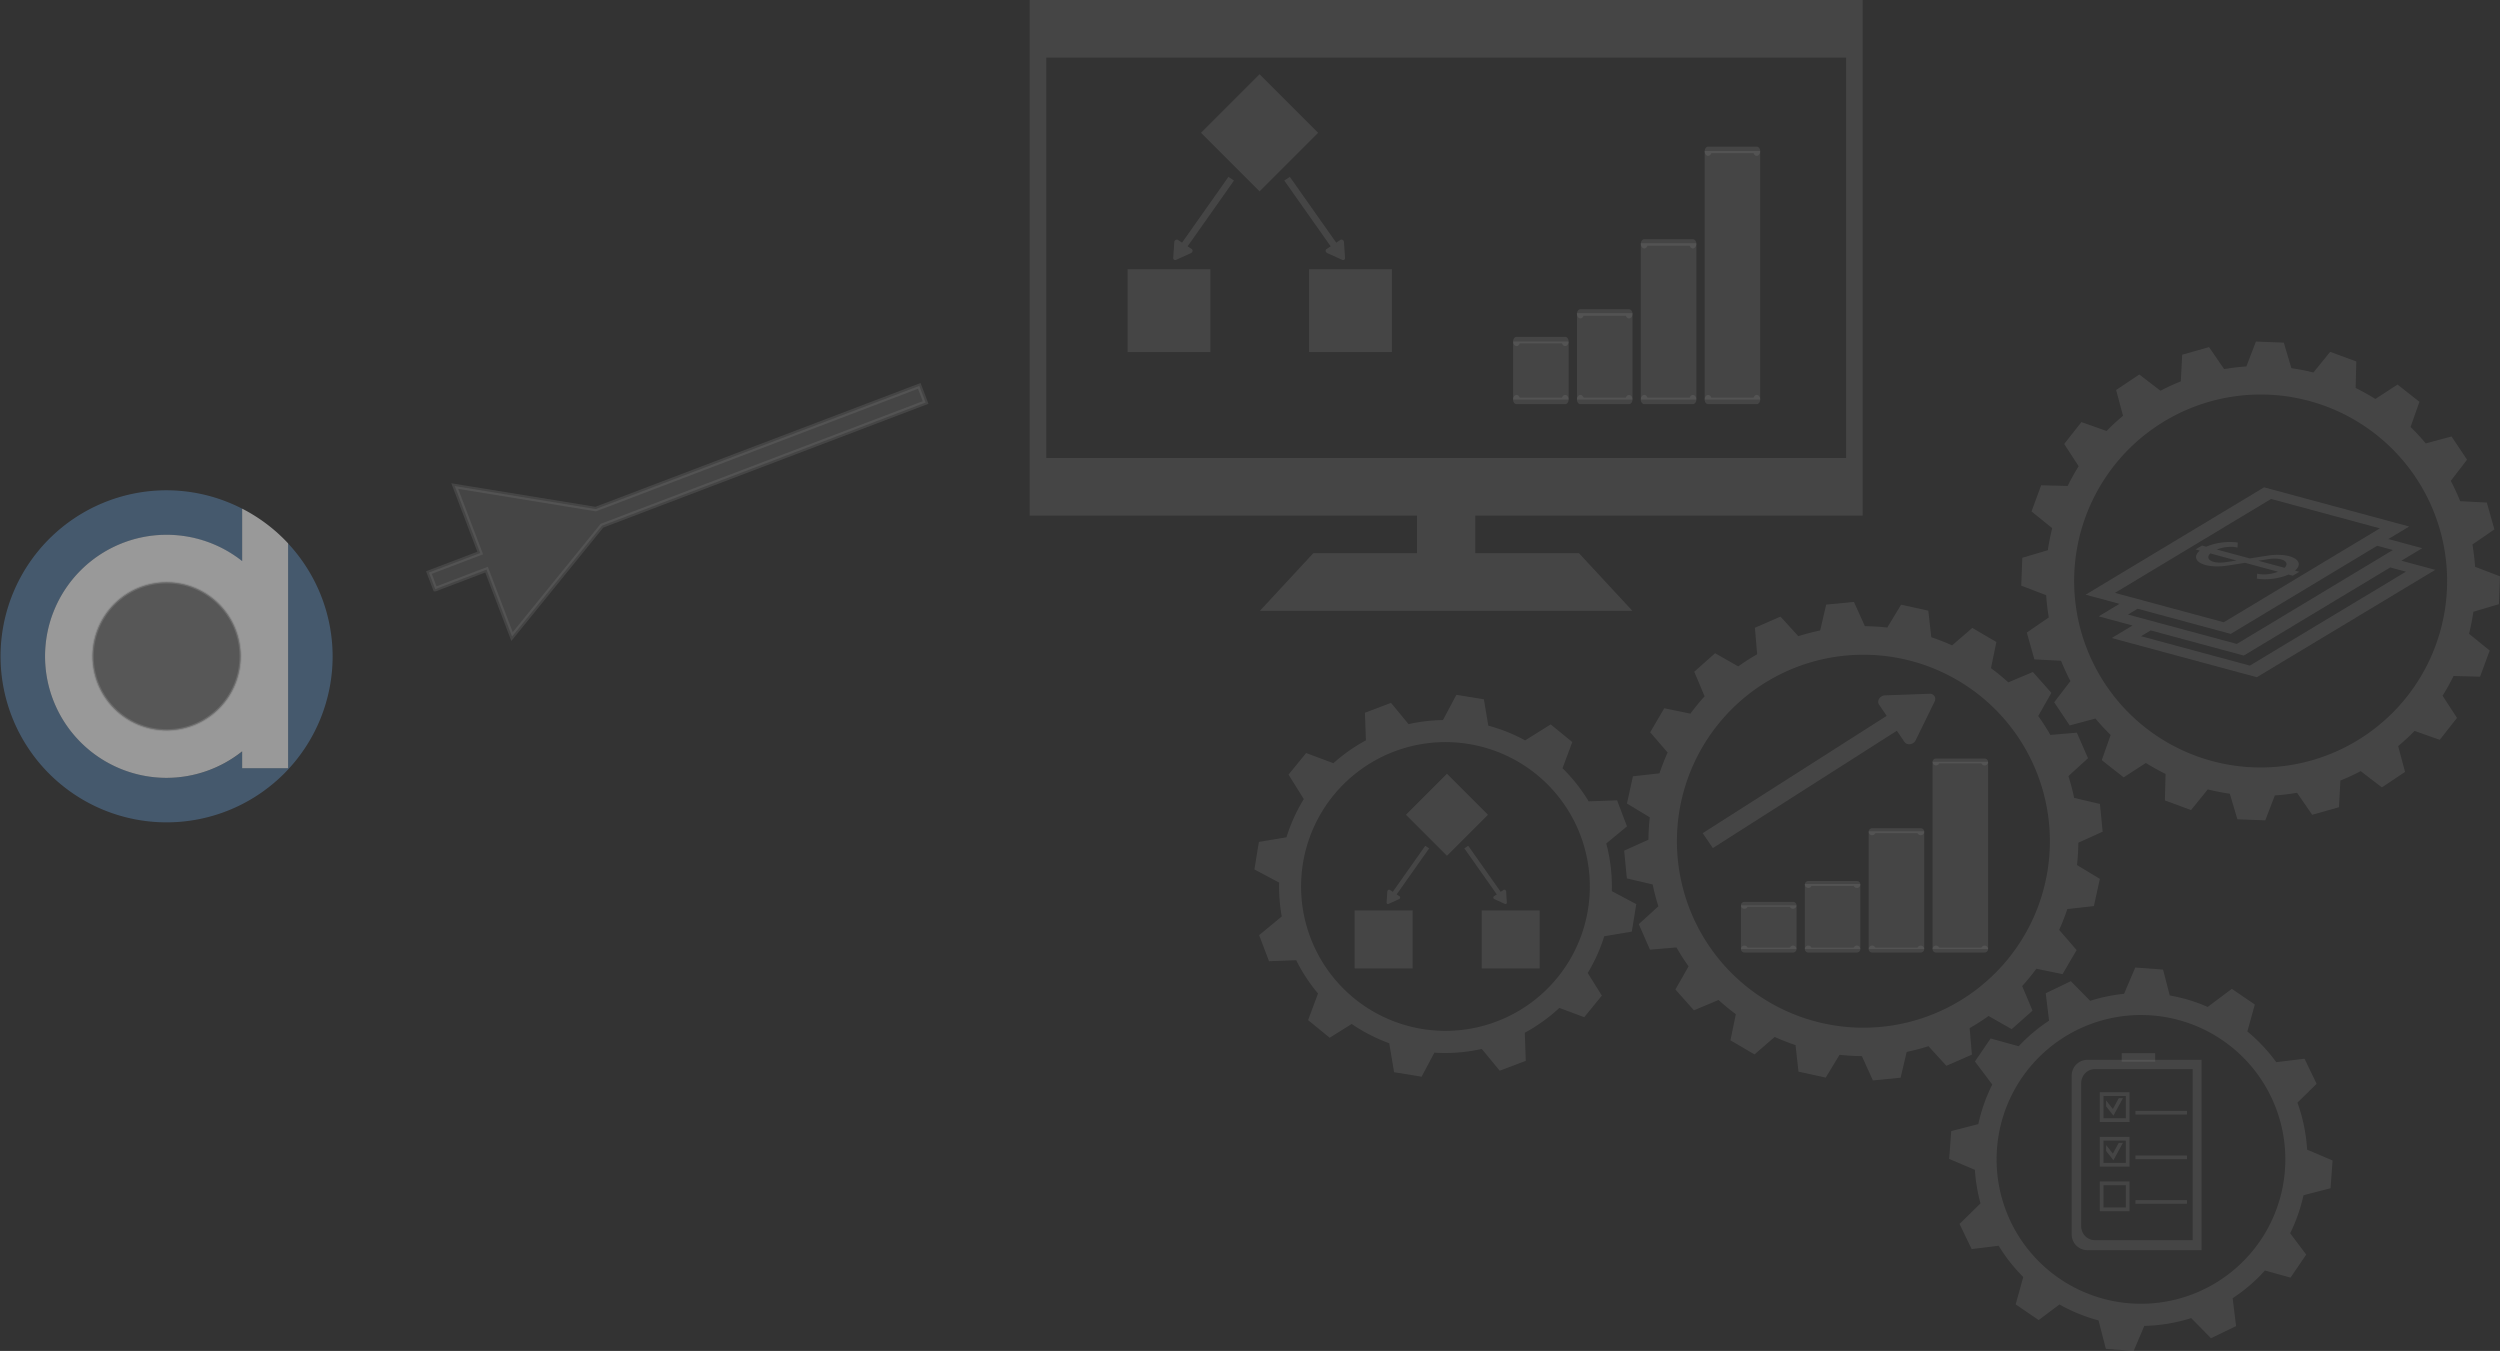 <?xml version="1.0" encoding="UTF-8" standalone="no"?>
<!-- Created with Inkscape (http://www.inkscape.org/) -->

<svg
   xmlns:dc="http://purl.org/dc/elements/1.1/"
   xmlns:cc="http://creativecommons.org/ns#"
   xmlns:rdf="http://www.w3.org/1999/02/22-rdf-syntax-ns#"
   xmlns:svg="http://www.w3.org/2000/svg"
   xmlns="http://www.w3.org/2000/svg"
   xmlns:sodipodi="http://sodipodi.sourceforge.net/DTD/sodipodi-0.dtd"
   xmlns:inkscape="http://www.inkscape.org/namespaces/inkscape"
   width="900.411"
   height="486.567"
   viewBox="0 0 900.411 486.567"
   id="svg4137"
   version="1.1"
   inkscape:version="0.91 r13725"
   sodipodi:docname="deploy1.svg">
  <rect x="0" y="0" width="900.411" height="486.567" fill="#333333" stroke="none"/>
  <defs
     id="defs4139" />
  <sodipodi:namedview
     id="base"
     pagecolor="#ffffff"
     bordercolor="#888888"
     borderopacity="1"
     inkscape:pageopacity="1"
     inkscape:pageshadow="2"
     inkscape:zoom="0.25"
     inkscape:cx="-80.228288"
     inkscape:cy="1609.596"
     inkscape:document-units="px"
     inkscape:current-layer="layer1"
     showgrid="false"
     units="px"
     inkscape:window-width="1376"
     inkscape:window-height="1336"
     inkscape:window-x="2127"
     inkscape:window-y="280"
     inkscape:window-maximized="0" />
  <g
     inkscape:label="Layer 1"
     inkscape:groupmode="layer"
     id="layer1"
     transform="translate(0,-565.795)">
    <path
       style="opacity:0.5;fill:#5981a9;fill-opacity:1;fill-rule:evenodd;stroke:#5981a9;stroke-width:0.401px;stroke-linecap:butt;stroke-linejoin:miter;stroke-opacity:0;image-rendering:auto"
       d="M 60,742.378 A 59.799,59.799 0 0 0 0.201,802.177 59.799,59.799 0 0 0 60,861.976 59.799,59.799 0 0 0 119.798,802.177 59.799,59.799 0 0 0 103.765,761.538 l 0,40.418 a 43.772,43.772 0 0 1 0.008,0.221 43.772,43.772 0 0 1 -0.008,0.156 l 0,40.131 -16.547,0 0,-6.008 a 43.772,43.772 0 0 1 -27.217,9.492 43.772,43.772 0 0 1 -43.773,-43.771 43.772,43.772 0 0 1 43.773,-43.771 43.772,43.772 0 0 1 27.217,9.547 l 0,-18.955 a 59.799,59.799 0 0 1 1.848,1.002 59.799,59.799 0 0 0 -29.066,-7.621 z m 30.094,8.209 a 59.799,59.799 0 0 1 4.375,2.816 59.799,59.799 0 0 0 -4.375,-2.816 z m 5.004,3.266 a 59.799,59.799 0 0 1 4.045,3.213 59.799,59.799 0 0 0 -4.045,-3.213 z m 4.688,3.777 a 59.799,59.799 0 0 1 3.613,3.514 59.799,59.799 0 0 0 -3.613,-3.514 z"
       id="path3336"
       inkscape:connector-curvature="0" />
    <path
       style="opacity:0.5;fill:#ffffff;fill-opacity:1;stroke:#000000;stroke-width:0.457;stroke-opacity:0"
       d="m 87.218,748.997 0,18.9 a 43.772,43.772 0 0 0 -27.219,-9.492 43.772,43.772 0 0 0 -43.771,43.771 43.772,43.772 0 0 0 43.771,43.771 43.772,43.772 0 0 0 27.219,-9.547 l 0,6.062 16.547,0 0,-40.121 a 43.772,43.772 0 0 0 0.006,-0.166 43.772,43.772 0 0 0 -0.006,-0.117 l 0,-40.559 A 59.799,59.799 0 0 0 87.218,748.997 Z m -27.219,26.568 a 26.612,26.612 0 0 1 26.613,26.611 26.612,26.612 0 0 1 -26.613,26.611 26.612,26.612 0 0 1 -26.611,-26.611 26.612,26.612 0 0 1 26.611,-26.611 z"
       id="path4230"
       inkscape:connector-curvature="0" />
    <circle
       style="opacity:0.5;fill:#7c7c7c;fill-opacity:1;stroke:#7c7c7c;stroke-width:0.776;stroke-opacity:1"
       id="path4232"
       cx="60"
       cy="802.177"
       r="26.612" />
    <path
       style="opacity:0.25;fill:#7c7c7c;fill-opacity:1;stroke:#7c7c7c;stroke-width:0;stroke-miterlimit:4;stroke-dasharray:none;stroke-opacity:1"
       d="m 657.732,783.57 1.9e-4,0 -0.003,0.012 -0.002,2e-4 -2.17,9.284 a 77.5,77.5 0 0 0 -7.867,2.065 l -2.463,-2.702 -3.972,-4.356 -0.009,-0.01 -0.016,0.021 -9.15,3.997 2e-4,0 -0.022,2e-4 7.8e-4,0.01 -0.002,10e-5 0.809,9.547 a 77.5,77.5 0 0 0 -6.811,4.37 l -8.348,-4.75 2e-4,0 -0.009,0.024 -7.467,6.628 0.009,0.01 -0.027,0.01 3.731,8.858 a 77.5,77.5 0 0 0 -5.117,6.237 l -9.43,-1.942 4.9e-4,0.025 -5.052,8.613 0.011,0 -0.024,0.016 6.294,7.279 a 77.5,77.5 0 0 0 -2.941,7.507 l -9.57,1.067 0.006,0.025 -2.144,9.752 0.012,0 -0.018,0.021 8.226,4.974 a 77.5,77.5 0 0 0 -0.481,8.054 l -8.764,3.969 0.014,0.02 0.975,9.937 0.012,-10e-4 -0.009,0.026 9.282,2.17 a 77.5,77.5 0 0 0 2.067,7.867 l -7.067,6.442 0.002,0 0.021,0.016 3.997,9.15 0.011,-0.01 -0.003,0.028 9.549,-0.807 a 77.5,77.5 0 0 0 4.369,6.809 l -4.752,8.35 0.024,0.01 6.63,7.466 0.009,-0.01 0.009,0.029 8.858,-3.732 a 77.5,77.5 0 0 0 6.236,5.115 l -1.94,9.428 0.026,0 8.611,5.052 0.007,-0.011 0.014,0.022 7.28,-6.292 a 77.5,77.5 0 0 0 7.503,2.94 l 1.067,9.576 0.027,-0.01 9.75,2.144 0.003,-0.012 0.021,0.018 4.976,-8.23 a 77.5,77.5 0 0 0 8.052,0.481 l 3.964,8.754 0.005,0.011 0.022,-0.014 9.937,-0.973 0.02,0.01 0.003,-0.012 0.002,0 2.17,-9.286 a 77.5,77.5 0 0 0 7.863,-2.067 l 6.437,7.058 0.011,0.011 0.014,-0.019 9.149,-3.998 -1.9e-4,0 0.024,0 -7.9e-4,-0.01 0.002,-2e-4 -0.812,-9.55 a 77.5,77.5 0 0 0 6.811,-4.368 l 8.337,4.742 0.009,-0.024 0.009,0.01 7.464,-6.63 0.025,-0.01 -3.735,-8.867 a 77.5,77.5 0 0 0 5.118,-6.239 l 9.416,1.939 -6.8e-4,-0.027 0.011,0.01 5.052,-8.613 0.022,-0.016 -6.298,-7.285 a 77.5,77.5 0 0 0 2.938,-7.502 l 9.565,-1.066 -0.007,-0.027 0.012,0 2.142,-9.75 0.018,-0.021 -8.243,-4.981 a 77.5,77.5 0 0 0 0.484,-8.053 l 8.754,-3.966 -0.014,-0.022 0.012,-10e-4 -0.975,-9.937 0.009,-0.026 -9.296,-2.171 a 77.5,77.5 0 0 0 -2.067,-7.865 l 7.057,-6.437 -0.019,-0.018 0.011,-0.01 -3.998,-9.147 10e-4,-0.026 -9.559,0.808 a 77.5,77.5 0 0 0 -4.37,-6.811 l 4.744,-8.337 -0.026,-0.01 0.009,-0.011 -6.63,-7.466 -0.008,-0.023 -8.865,3.735 a 77.5,77.5 0 0 0 -6.237,-5.117 l 1.939,-9.42 -0.028,-10e-4 0.007,-0.011 -8.613,-5.052 -0.014,-0.02 -7.287,6.3 a 77.5,77.5 0 0 0 -7.505,-2.941 l -1.066,-9.561 -0.027,0.01 0.003,-0.012 -9.752,-2.142 -0.021,-0.018 -4.979,8.24 a 77.5,77.5 0 0 0 -8.056,-0.483 l -3.606,-7.965 -0.358,-0.791 -0.005,-0.011 -0.022,0.014 -9.933,0.975 -0.022,-0.01 z m 6.839,18.354 a 67.167,67.167 0 0 1 73.404,60.286 67.167,67.167 0 0 1 -60.286,73.406 67.167,67.167 0 0 1 -73.404,-60.288 67.167,67.167 0 0 1 60.286,-73.404 z"
       id="path4136-3-6-9"
       inkscape:connector-curvature="0" />
    <path
       style="opacity:0.25;fill:#7c7c7c;fill-opacity:1;stroke:#7c7c7c;stroke-width:0;stroke-miterlimit:4;stroke-dasharray:none;stroke-opacity:1"
       d="m 694.898,815.666 -16.053,0.58 0,0 a 2.025,2.338 62.832 0 0 -1.246,0.412 2.025,2.338 62.832 0 0 -0.826,2.932 l 2.744,4.025 -66.268,42.254 3.658,5.365 66.268,-42.254 2.742,4.024 a 2.025,2.338 62.832 0 0 3.113,0.422 2.025,2.338 62.832 0 0 0.881,-0.945 l 0.004,0 6.875,-14.041 -0.002,-0.01 a 2.025,2.338 62.832 0 0 -0.082,-1.932 2.025,2.338 62.832 0 0 -1.805,-0.834 l -0.004,0 z"
       id="path4601-3"
       inkscape:connector-curvature="0" />
    <rect
       style="opacity:0.25;fill:#7c7c7c;fill-opacity:1;stroke:#7c7c7c;stroke-width:0;stroke-miterlimit:4;stroke-dasharray:none;stroke-opacity:1"
       id="rect4765"
       width="20"
       height="15.75"
       x="627.036"
       y="891.868" />
    <path
       style="opacity:0.25;fill:#7c7c7c;fill-opacity:1;stroke:#7c7c7c;stroke-width:0;stroke-miterlimit:4;stroke-dasharray:none;stroke-opacity:1"
       d="m 628.235,890.609 0,0 a 1.25,1.25 0 0 0 -1.199,1.248 1.25,1.25 0 0 0 1.25,1.25 1.25,1.25 0 0 0 1.133,-0.727 l 15.232,0 a 1.25,1.25 0 0 0 1.135,0.727 1.25,1.25 0 0 0 1.25,-1.25 1.25,1.25 0 0 0 -1.195,-1.246 l 0,0 -17.555,0 -0.051,0 z"
       id="path4767"
       inkscape:connector-curvature="0" />
    <path
       inkscape:connector-curvature="0"
       style="opacity:0.25;fill:#7c7c7c;fill-opacity:1;stroke:#7c7c7c;stroke-width:0;stroke-miterlimit:4;stroke-dasharray:none;stroke-opacity:1"
       d="m 628.232,908.859 0,0 a 1.25,1.25 0 0 1 -1.199,-1.248 1.25,1.25 0 0 1 1.25,-1.25 1.25,1.25 0 0 1 1.133,0.727 l 15.232,0 a 1.25,1.25 0 0 1 1.135,-0.727 1.25,1.25 0 0 1 1.25,1.25 1.25,1.25 0 0 1 -1.195,1.246 l 0,0 -17.555,0 -0.051,0 z"
       id="path4767-9" />
    <rect
       style="opacity:0.25;fill:#7c7c7c;fill-opacity:1;stroke:#7c7c7c;stroke-width:0;stroke-miterlimit:4;stroke-dasharray:none;stroke-opacity:1"
       id="rect4765-3"
       width="20"
       height="23.453"
       x="650.036"
       y="884.165" />
    <path
       inkscape:connector-curvature="0"
       style="opacity:0.25;fill:#7c7c7c;fill-opacity:1;stroke:#7c7c7c;stroke-width:0;stroke-miterlimit:4;stroke-dasharray:none;stroke-opacity:1"
       d="m 651.235,883.109 0,0 a 1.25,1.25 0 0 0 -1.199,1.248 1.25,1.25 0 0 0 1.25,1.25 1.25,1.25 0 0 0 1.133,-0.727 l 15.232,0 a 1.25,1.25 0 0 0 1.135,0.727 1.25,1.25 0 0 0 1.25,-1.25 1.25,1.25 0 0 0 -1.195,-1.246 l 0,0 -17.555,0 -0.051,0 z"
       id="path4767-1" />
    <path
       inkscape:connector-curvature="0"
       style="opacity:0.25;fill:#7c7c7c;fill-opacity:1;stroke:#7c7c7c;stroke-width:0;stroke-miterlimit:4;stroke-dasharray:none;stroke-opacity:1"
       d="m 651.232,908.859 0,0 a 1.25,1.25 0 0 1 -1.199,-1.248 1.25,1.25 0 0 1 1.25,-1.25 1.25,1.25 0 0 1 1.133,0.727 l 15.232,0 a 1.25,1.25 0 0 1 1.135,-0.727 1.25,1.25 0 0 1 1.25,1.25 1.25,1.25 0 0 1 -1.195,1.246 l 0,0 -17.555,0 -0.051,0 z"
       id="path4767-9-9" />
    <rect
       style="opacity:0.25;fill:#7c7c7c;fill-opacity:1;stroke:#7c7c7c;stroke-width:0;stroke-miterlimit:4;stroke-dasharray:none;stroke-opacity:1"
       id="rect4765-4"
       width="20"
       height="42.437"
       x="673.036"
       y="865.181" />
    <path
       style="opacity:0.25;fill:#7c7c7c;fill-opacity:1;stroke:#7c7c7c;stroke-width:0;stroke-miterlimit:4;stroke-dasharray:none;stroke-opacity:1"
       d="m 674.235,864.109 0,0 a 1.25,1.25 0 0 0 -1.199,1.248 1.25,1.25 0 0 0 1.25,1.25 1.25,1.25 0 0 0 1.133,-0.727 l 15.232,0 a 1.25,1.25 0 0 0 1.135,0.727 1.25,1.25 0 0 0 1.25,-1.25 1.25,1.25 0 0 0 -1.195,-1.246 l 0,0 -17.555,0 -0.051,0 z"
       id="path4767-7"
       inkscape:connector-curvature="0" />
    <path
       inkscape:connector-curvature="0"
       style="opacity:0.25;fill:#7c7c7c;fill-opacity:1;stroke:#7c7c7c;stroke-width:0;stroke-miterlimit:4;stroke-dasharray:none;stroke-opacity:1"
       d="m 674.232,908.859 0,0 a 1.25,1.25 0 0 1 -1.199,-1.248 1.25,1.25 0 0 1 1.25,-1.25 1.25,1.25 0 0 1 1.133,0.727 l 15.232,0 a 1.25,1.25 0 0 1 1.135,-0.727 1.25,1.25 0 0 1 1.25,1.25 1.25,1.25 0 0 1 -1.195,1.246 l 0,0 -17.555,0 -0.051,0 z"
       id="path4767-9-8" />
    <rect
       style="opacity:0.25;fill:#7c7c7c;fill-opacity:1;stroke:#7c7c7c;stroke-width:0;stroke-miterlimit:4;stroke-dasharray:none;stroke-opacity:1"
       id="rect4765-3-4"
       width="20"
       height="67.457"
       x="696.036"
       y="840.161" />
    <path
       inkscape:connector-curvature="0"
       style="opacity:0.25;fill:#7c7c7c;fill-opacity:1;stroke:#7c7c7c;stroke-width:0;stroke-miterlimit:4;stroke-dasharray:none;stroke-opacity:1"
       d="m 697.235,838.984 0,0 a 1.25,1.25 0 0 0 -1.199,1.248 1.25,1.25 0 0 0 1.25,1.25 1.25,1.25 0 0 0 1.133,-0.727 l 15.232,0 a 1.25,1.25 0 0 0 1.135,0.727 1.25,1.25 0 0 0 1.25,-1.25 1.25,1.25 0 0 0 -1.195,-1.246 l 0,0 -17.555,0 -0.051,0 z"
       id="path4767-1-5" />
    <path
       inkscape:connector-curvature="0"
       style="opacity:0.25;fill:#7c7c7c;fill-opacity:1;stroke:#7c7c7c;stroke-width:0;stroke-miterlimit:4;stroke-dasharray:none;stroke-opacity:1"
       d="m 697.232,908.859 0,0 a 1.25,1.25 0 0 1 -1.199,-1.248 1.25,1.25 0 0 1 1.25,-1.25 1.25,1.25 0 0 1 1.133,0.727 l 15.232,0 a 1.25,1.25 0 0 1 1.135,-0.727 1.25,1.25 0 0 1 1.25,1.25 1.25,1.25 0 0 1 -1.195,1.246 l 0,0 -17.555,0 -0.051,0 z"
       id="path4767-9-9-0" />
    <path
       style="opacity:0.25;fill:#7c7c7c;fill-opacity:1;stroke:#7c7c7c;stroke-width:0;stroke-miterlimit:4;stroke-dasharray:none;stroke-opacity:1"
       d="m 534.435,817.65 -0.025,0.01 -9.855,-1.601 -0.003,0.014 -0.021,-0.015 -4.828,9.082 a 60,60 0 0 0 -12.388,1.47 l -6.327,-7.667 -6.3e-4,0 -0.018,0.017 -0.005,-0.011 -9.335,3.541 -0.025,0 0.352,9.951 a 60,60 0 0 0 -11.705,8.237 l -9.822,-3.666 -3.2e-4,0 -0.006,0.025 -0.009,-0.011 -6.315,7.736 -0.025,0.01 5.514,8.819 a 60,60 0 0 0 -6.242,13.767 l -9.937,1.668 0.006,0.025 -0.011,-10e-4 -1.601,9.855 -0.015,0.021 8.901,4.731 a 60,60 0 0 0 0.965,12.215 l -8.151,6.727 0.017,0.017 -0.012,0.01 3.541,9.335 -0.002,0.023 9.807,-0.346 a 60,60 0 0 0 7.854,11.979 l -3.578,9.584 0.025,0 -0.007,0.013 7.734,6.314 0.01,0.023 7.938,-4.963 a 60,60 0 0 0 13.522,6.934 l 1.755,10.448 0.025,-0.01 -0.001,0.011 9.855,1.601 0.021,0.014 4.604,-8.665 a 60,60 0 0 0 17.069,-1.34 l 6.47,7.844 0.002,3e-4 0.017,-0.017 9.337,-3.54 -0.005,-0.015 0.025,0 -0.354,-10.108 a 60,60 0 0 0 12.447,-8.942 l 8.97,3.349 0.008,-0.022 6.314,-7.734 -0.01,-0.014 0.023,-0.01 -5.091,-8.147 a 60,60 0 0 0 5.962,-13.225 l 9.931,-1.667 0.002,3e-4 -0.008,-0.025 1.601,-9.855 -0.013,0 0.015,-0.019 -8.81,-4.683 a 60,60 0 0 0 -1.997,-17.167 l 7.472,-6.165 -0.019,-0.017 -3.54,-9.337 -0.013,0.01 0.002,-0.025 6.5e-4,0 -10.251,0.359 a 60,60 0 0 0 -9.41,-11.925 l 3.528,-9.449 -0.002,-3e-4 -0.025,0 -7.734,-6.314 -0.007,0.015 -0.012,-0.024 9.5e-4,-0.01 -9.206,5.754 a 60,60 0 0 0 -13.271,-5.303 l -1.596,-9.504 z m -5.493,16.097 a 52,52 0 0 1 42.987,59.667 52,52 0 0 1 -59.667,42.987 52,52 0 0 1 -42.987,-59.667 52,52 0 0 1 59.667,-42.987 z"
       id="path4136-3-3"
       inkscape:connector-curvature="0" />
    <path
       style="opacity:0.25;fill:#7c7c7c;fill-opacity:1;stroke:#7c7c7c;stroke-width:0;stroke-miterlimit:4;stroke-dasharray:none;stroke-opacity:1"
       d="m 779.046,914.998 -0.024,0.01 -9.957,-0.743 -0.002,0.014 -0.022,-0.014 -4.024,9.465 a 60,60 0 0 0 -12.215,2.536 l -6.966,-7.091 -2.8e-4,0 -0.017,0.018 -0.006,-0.01 -8.994,4.335 -0.025,0 1.212,9.883 a 60,60 0 0 0 -10.949,9.219 l -10.103,-2.802 -1.3e-4,0 -0.004,0.025 -0.01,-0.011 -5.622,8.253 -0.024,0.01 6.257,8.309 a 60,60 0 0 0 -5.027,14.255 l -9.756,2.522 0.008,0.024 -0.011,0 -0.743,9.957 -0.013,0.022 9.277,3.943 a 60,60 0 0 0 2.019,12.086 l -7.539,7.407 0.018,0.015 -0.011,0.011 4.335,8.994 4e-5,0.024 9.741,-1.193 a 60,60 0 0 0 8.861,11.255 l -2.735,9.857 0.025,0 -0.006,0.014 8.251,5.622 0.012,0.022 7.479,-5.631 a 60,60 0 0 0 14.071,5.738 l 2.653,10.257 0.024,-0.01 0,0.012 9.957,0.743 0.023,0.012 3.837,-9.031 a 60,60 0 0 0 16.89,-2.812 l 7.125,7.255 0.002,10e-5 0.015,-0.019 8.996,-4.335 -0.006,-0.014 0.025,0 -1.227,-10.039 a 60,60 0 0 0 11.627,-9.985 l 9.226,2.561 0.006,-0.023 5.622,-8.251 -0.011,-0.012 0.022,-0.01 -5.777,-7.676 a 60,60 0 0 0 4.795,-13.691 l 9.75,-2.52 0.002,2e-4 -0.01,-0.024 0.743,-9.957 -0.014,0 0.013,-0.021 -9.182,-3.903 a 60,60 0 0 0 -3.475,-16.93 l 6.911,-6.788 -0.02,-0.015 -4.335,-8.996 -0.012,0.01 -2e-4,-0.025 3e-4,0 -10.181,1.244 a 60,60 0 0 0 -10.407,-11.066 l 2.697,-9.719 -0.002,-10e-5 -0.025,0 -8.251,-5.622 -0.005,0.015 -0.014,-0.023 4.3e-4,-0.01 -8.674,6.529 a 60,60 0 0 0 -13.68,-4.135 l -2.412,-9.33 z m -4.079,16.512 a 52,52 0 0 1 47.988,55.724 52,52 0 0 1 -55.724,47.988 52,52 0 0 1 -47.988,-55.724 52,52 0 0 1 55.724,-47.988 z"
       id="path4136-3-3-1"
       inkscape:connector-curvature="0" />
    <rect
       style="opacity:0.25;fill:#7c7c7c;fill-opacity:1;stroke:#7c7c7c;stroke-width:0;stroke-miterlimit:4;stroke-dasharray:none;stroke-opacity:1"
       id="rect4947"
       width="20.878"
       height="20.878"
       x="533.654"
       y="893.703" />
    <rect
       style="opacity:0.25;fill:#7c7c7c;fill-opacity:1;stroke:#7c7c7c;stroke-width:0;stroke-miterlimit:4;stroke-dasharray:none;stroke-opacity:1"
       id="rect4947-5"
       width="20.878"
       height="20.878"
       x="487.897"
       y="893.703" />
    <rect
       style="opacity:0.25;fill:#7c7c7c;fill-opacity:1;stroke:#7c7c7c;stroke-width:0;stroke-miterlimit:4;stroke-dasharray:none;stroke-opacity:1"
       id="rect4947-5-4"
       width="20.878"
       height="20.878"
       x="-249.553"
       y="965.783"
       transform="matrix(0.707,-0.707,0.707,0.707,0,0)" />
    <path
       style="opacity:0.25;fill:#7c7c7c;fill-opacity:1;stroke:#7c7c7c;stroke-width:0;stroke-miterlimit:4;stroke-dasharray:none;stroke-opacity:1"
       d="m 500.133,891.331 3.778,-1.71 -2.7e-4,-5e-4 a 0.523,0.604 40.547 0 0 0.257,-0.221 0.523,0.604 40.547 0 0 -0.09,-0.781 l -1.05,-0.693 11.694,-16.582 -1.399,-0.923 -11.694,16.582 -1.049,-0.693 a 0.523,0.604 40.547 0 0 -0.785,0.204 0.523,0.604 40.547 0 0 -0.118,0.312 l -9.7e-4,-10e-5 -0.268,4.027 9.7e-4,0 a 0.523,0.604 40.547 0 0 0.209,0.453 0.523,0.604 40.547 0 0 2.8e-4,5e-4 0.523,0.604 40.547 0 0 0.513,0.023 l 0.002,5e-4 z"
       id="path4601-3-7"
       inkscape:connector-curvature="0" />
    <path
       style="opacity:0.25;fill:#7c7c7c;fill-opacity:1;stroke:#7c7c7c;stroke-width:0;stroke-miterlimit:4;stroke-dasharray:none;stroke-opacity:1"
       d="m 541.991,891.331 -3.778,-1.71 2.7e-4,-5e-4 a 0.604,0.523 49.453 0 1 -0.257,-0.221 0.604,0.523 49.453 0 1 0.09,-0.781 l 1.05,-0.693 -11.694,-16.582 1.399,-0.923 11.694,16.582 1.049,-0.693 a 0.604,0.523 49.453 0 1 0.785,0.204 0.604,0.523 49.453 0 1 0.118,0.312 l 9.7e-4,-2e-4 0.268,4.027 -9.7e-4,0 a 0.604,0.523 49.453 0 1 -0.209,0.453 0.604,0.523 49.453 0 1 -2.8e-4,5e-4 0.604,0.523 49.453 0 1 -0.513,0.023 l -0.002,5e-4 z"
       id="path4601-3-7-6"
       inkscape:connector-curvature="0" />
    <path
       style="opacity:0.25;fill:#7c7c7c;fill-opacity:1;stroke:#7c7c7c;stroke-width:0;stroke-miterlimit:4;stroke-dasharray:none;stroke-opacity:1"
       d="m 751.837,947.503 a 5.691,5.691 0 0 0 -5.688,5.63 l -0.002,0 0,0.041 a 5.691,5.691 0 0 0 -7.9e-4,0.021 5.691,5.691 0 0 0 7.9e-4,0.031 l 0,57.125 a 5.691,5.691 0 0 0 -7.9e-4,0.021 5.691,5.691 0 0 0 7.9e-4,0.031 l 0,0.225 0.007,0 a 5.691,5.691 0 0 0 5.683,5.435 5.691,5.691 0 0 0 0.062,0 l 41.036,0 0,-68.556 -41.078,0 a 5.691,5.691 0 0 0 -0.02,-8e-4 z m 2.604,3.36 0,8e-4 a 4.887,5.114 0 0 1 0.017,8e-4 l 35.271,0 0,61.597 -35.235,0 a 4.887,5.114 0 0 1 -0.052,8e-4 4.887,5.114 0 0 1 -4.879,-4.883 l -0.006,0 0,-0.202 a 4.887,5.114 0 0 1 -8e-4,-0.028 4.887,5.114 0 0 1 8e-4,-0.019 l 0,-51.326 a 4.887,5.114 0 0 1 -8e-4,-0.028 4.887,5.114 0 0 1 8e-4,-0.019 l 0,-0.037 0.002,0 a 4.887,5.114 0 0 1 4.884,-5.058 z"
       id="rect5026"
       inkscape:connector-curvature="0" />
    <rect
       style="opacity:0.25;fill:#7c7c7c;fill-opacity:1;stroke:#7c7c7c;stroke-width:0;stroke-miterlimit:4;stroke-dasharray:none;stroke-opacity:1"
       id="rect5064"
       width="12.052"
       height="3.08"
       x="764.163"
       y="945.118" />
    <path
       style="opacity:0.25;fill:#7c7c7c;fill-opacity:1;stroke:#7c7c7c;stroke-width:0;stroke-miterlimit:4;stroke-dasharray:none;stroke-opacity:1"
       d="m 756.262,959.179 0,10.713 10.713,0 0,-10.713 -10.713,0 z m 1.339,1.339 8.035,0 0,8.035 -8.035,0 0,-8.035 z"
       id="rect5066"
       inkscape:connector-curvature="0" />
    <path
       style="opacity:0.25;fill:#7c7c7c;fill-opacity:1;stroke:#7c7c7c;stroke-width:0;stroke-miterlimit:4;stroke-dasharray:none;stroke-opacity:1"
       d="m 756.262,975.249 0,10.713 10.713,0 0,-10.713 -10.713,0 z m 1.339,1.339 8.035,0 0,8.035 -8.035,0 0,-8.035 z"
       id="rect5066-7"
       inkscape:connector-curvature="0" />
    <path
       style="opacity:0.25;fill:#7c7c7c;fill-opacity:1;stroke:#7c7c7c;stroke-width:0;stroke-miterlimit:4;stroke-dasharray:none;stroke-opacity:1"
       d="m 756.262,991.318 0,10.713 10.713,0 0,-10.713 -10.713,0 z m 1.339,1.339 8.035,0 0,8.035 -8.035,0 0,-8.035 z"
       id="rect5066-7-5"
       inkscape:connector-curvature="0" />
    <rect
       style="opacity:0.25;fill:#7c7c7c;fill-opacity:1;stroke:#7c7c7c;stroke-width:0;stroke-miterlimit:4;stroke-dasharray:none;stroke-opacity:1"
       id="rect5144"
       width="18.546"
       height="1.314"
       x="769.118"
       y="965.9" />
    <rect
       style="opacity:0.25;fill:#7c7c7c;fill-opacity:1;stroke:#7c7c7c;stroke-width:0;stroke-miterlimit:4;stroke-dasharray:none;stroke-opacity:1"
       id="rect5144-4"
       width="18.546"
       height="1.314"
       x="769.118"
       y="981.969" />
    <rect
       style="opacity:0.25;fill:#7c7c7c;fill-opacity:1;stroke:#7c7c7c;stroke-width:0;stroke-miterlimit:4;stroke-dasharray:none;stroke-opacity:1"
       id="rect5144-4-7"
       width="18.546"
       height="1.314"
       x="769.118"
       y="998.039" />
    <path
       style="opacity:0.25;fill:#7c7c7c;fill-opacity:1;stroke:#7c7c7c;stroke-width:0;stroke-miterlimit:4;stroke-dasharray:none;stroke-opacity:1"
       d="m 763.104,961.328 -2.124,3.896 -2.423,-3.073 0,2.122 2.278,2.888 0.346,0.438 0.681,-1.249 0.004,0 -7.9e-4,0 2.735,-5.017 -1.496,0 z"
       id="rect5144-44"
       inkscape:connector-curvature="0" />
    <path
       inkscape:connector-curvature="0"
       style="opacity:0.25;fill:#7c7c7c;fill-opacity:1;stroke:#7c7c7c;stroke-width:0;stroke-miterlimit:4;stroke-dasharray:none;stroke-opacity:1"
       d="m 763.104,977.398 -2.124,3.896 -2.423,-3.073 0,2.122 2.278,2.888 0.346,0.438 0.681,-1.249 0.004,0 -7.9e-4,0 2.735,-5.016 -1.496,0 z"
       id="rect5144-44-7" />
    <path
       style="opacity:0.25;fill:#7c7c7c;fill-opacity:1;stroke:#7c7c7c;stroke-width:0;stroke-miterlimit:4;stroke-dasharray:none;stroke-opacity:1"
       d="m 743.463,725.709 1.2e-4,-1.2e-4 0.007,0.01 -0.002,10e-4 5.194,7.995 a 77.5,77.5 0 0 0 -3.959,7.105 l -3.655,-0.095 -5.893,-0.152 -0.013,3.3e-4 0.005,0.026 -3.454,9.368 1.3e-4,-1.6e-4 -0.015,0.016 0.008,0.007 -0.002,10e-4 7.447,6.028 a 77.5,77.5 0 0 0 -1.565,7.939 l -9.208,2.732 1.3e-4,-1.3e-4 0.011,0.023 -0.39,9.976 0.013,-3.8e-4 -0.011,0.026 8.973,3.444 a 77.5,77.5 0 0 0 0.955,8.01 l -7.932,5.457 0.018,0.018 2.714,9.609 0.007,-0.007 -0.005,0.028 9.61,0.502 a 77.5,77.5 0 0 0 3.378,7.321 l -5.859,7.642 0.022,0.013 5.55,8.3 0.008,-0.009 0.003,0.027 9.286,-2.489 a 77.5,77.5 0 0 0 5.477,5.925 l -3.207,9.07 0.024,0.003 7.843,6.179 0.007,-0.01 0.013,0.024 7.994,-5.192 a 77.5,77.5 0 0 0 7.107,3.957 l -0.248,9.559 0.002,-10e-4 0.026,-0.005 9.368,3.454 3.2e-4,-0.015 0.019,0.021 6.031,-7.447 a 77.5,77.5 0 0 0 7.938,1.564 l 2.732,9.211 0.025,-0.011 9.978,0.388 -0.002,-0.013 0.027,0.014 3.442,-8.974 a 77.5,77.5 0 0 0 8.008,-0.956 l 5.457,7.929 0.018,-0.018 9.608,-2.712 -0.004,-0.012 0.025,0.005 0.503,-9.609 a 77.5,77.5 0 0 0 7.317,-3.376 l 7.647,5.862 0.011,-0.026 8.299,-5.548 -0.007,-0.01 0.028,-0.003 -2.491,-9.289 a 77.5,77.5 0 0 0 5.924,-5.475 l 9.06,3.204 0.011,0.003 0.005,-0.025 6.18,-7.842 0.021,-0.009 -0.007,-0.01 0.002,-10e-4 -5.195,-7.996 a 77.5,77.5 0 0 0 3.955,-7.104 l 9.549,0.245 0.015,-8.3e-4 -0.005,-0.023 3.452,-9.369 -1.3e-4,1.5e-4 0.016,-0.017 -0.008,-0.007 0.002,-10e-4 -7.451,-6.029 a 77.5,77.5 0 0 0 1.567,-7.938 l 9.194,-2.73 -0.011,-0.023 0.013,-3.5e-4 0.387,-9.976 0.01,-0.025 -8.983,-3.447 a 77.5,77.5 0 0 0 -0.955,-8.013 l 7.92,-5.449 -0.019,-0.019 0.014,-0.002 -2.714,-9.609 0.004,-0.027 -9.617,-0.502 a 77.5,77.5 0 0 0 -3.377,-7.315 l 5.855,-7.638 -0.024,-0.014 0.008,-0.008 -5.55,-8.298 -0.004,-0.027 -9.301,2.496 a 77.5,77.5 0 0 0 -5.474,-5.926 l 3.202,-9.061 -0.025,-0.005 0.007,-0.01 -7.843,-6.178 -0.013,-0.025 -8.004,5.202 a 77.5,77.5 0 0 0 -7.105,-3.956 l 0.245,-9.549 -0.026,0.002 3.2e-4,-0.015 -9.368,-3.451 -0.017,-0.019 -6.037,7.455 a 77.5,77.5 0 0 0 -7.939,-1.565 l -2.729,-9.196 -0.025,0.013 -0.002,-0.014 -9.978,-0.388 -0.022,-0.01 -3.445,8.982 a 77.5,77.5 0 0 0 -8.01,0.955 l -5.452,-7.923 -0.02,0.019 -0.004,-0.012 -9.609,2.714 -0.024,-0.003 -0.502,9.62 a 77.5,77.5 0 0 0 -7.319,3.376 l -7.635,-5.853 -0.011,0.026 -0.007,-0.01 -8.299,5.551 -0.028,0.003 2.496,9.299 a 77.5,77.5 0 0 0 -5.928,5.477 l -8.243,-2.916 -0.819,-0.289 -0.011,-0.003 -0.005,0.026 -6.176,7.84 -0.023,0.01 z m 17.976,7.778 a 67.167,67.167 0 0 1 94.325,-11.198 67.167,67.167 0 0 1 11.199,94.326 67.167,67.167 0 0 1 -94.326,11.197 67.167,67.167 0 0 1 -11.198,-94.325 z"
       id="path4136-3-6-9-3"
       inkscape:connector-curvature="0" />
    <path
       style="opacity:0.25;fill:#7c7c7c;fill-opacity:1;stroke:#7c7c7c;stroke-width:0;stroke-miterlimit:4;stroke-dasharray:none;stroke-opacity:1"
       d="m 751.174,779.982 12.194,3.293 -7.498,4.511 12.194,3.293 -7.498,4.511 52.256,14.113 64.264,-38.667 -12.192,-3.294 7.496,-4.51 -12.194,-3.293 7.498,-4.511 -52.256,-14.113 -64.264,38.667 z m 10.549,-0.652 56.231,-33.833 39.192,10.585 -56.231,33.833 -39.192,-10.585 z m 29.036,-15.649 1.548,0.418 a 4.257,10 82.885 0 0 2.072,5.201 4.257,10 82.885 0 0 7.94,0.179 9.818,2.335 3.502 0 1 0.011,0.009 l 6.271,-0.985 11.874,3.206 a 2.674,6.296 80.064 0 1 -7.448,0.703 2.674,6.296 80.064 0 1 -0.062,-0.019 l -0.002,10e-4 -0.129,1.81 a 4.257,9.999 82.885 0 0 11.392,-1.481 l 1.556,0.419 2.335,-1.405 -1.553,-0.418 a 4.257,9.999 82.885 0 0 -2.072,-5.201 4.257,9.999 82.885 0 0 -7.962,-0.177 l -6.244,0.981 -11.89,-3.211 a 2.674,6.296 80.064 0 1 7.45,-0.701 2.674,6.296 80.064 0 1 0.008,0.004 l 0.003,-0.002 0.127,-1.803 a 4.257,10 82.885 0 0 -11.339,1.49 l -1.556,-0.419 -2.331,1.403 z m 5.3,1.432 9.466,2.556 -2.631,0.415 -0.798,0.115 -0.857,0.127 a 2.674,6.296 80.064 0 1 -3.953,-0.169 2.674,6.296 80.064 0 1 -1.226,-3.043 z m -29.64,22.022 3.481,-2.095 33.531,9.056 52.75,-31.739 5.662,1.529 -56.231,33.833 -39.192,-10.585 z m 46.945,-19.384 2.587,-0.406 0.587,-0.086 a 2.674,6.296 80.064 0 1 0.313,-0.055 l 0.456,-0.073 a 2.971,7.039 78.674 0 1 0.034,-0.005 2.674,6.296 80.064 0 1 4.246,0.135 2.674,6.296 80.064 0 1 1.229,3.045 l -9.451,-2.553 -0.002,-0.003 z m -42.249,27.188 3.481,-2.095 33.531,9.056 52.75,-31.739 5.662,1.529 -56.231,33.833 -39.192,-10.585 z"
       id="rect4182"
       inkscape:connector-curvature="0" />
    <path
       style="opacity:0.25;fill:#7c7c7c;fill-opacity:1;stroke:#7c7c7c;stroke-width:0;stroke-linecap:round;stroke-miterlimit:4;stroke-dasharray:none;stroke-opacity:1"
       d="m 370.857,565.795 0,185.709 139.51,0 0,13.526 -37.353,0 -19.243,20.766 134.153,0 -19.243,-20.766 -37.333,0 0,-13.526 139.51,0 0,-185.709 -300,0 z m 5.963,20.747 288.095,0 0,144.215 -288.095,0 0,-144.215 z"
       id="rect5185"
       inkscape:connector-curvature="0" />
    <rect
       style="opacity:0.25;fill:#7c7c7c;fill-opacity:1;stroke:#7c7c7c;stroke-width:0;stroke-miterlimit:4;stroke-dasharray:none;stroke-opacity:1"
       id="rect4765-6"
       width="20"
       height="20.902"
       x="544.964"
       y="688.799" />
    <path
       style="opacity:0.25;fill:#7c7c7c;fill-opacity:1;stroke:#7c7c7c;stroke-width:0;stroke-miterlimit:4;stroke-dasharray:none;stroke-opacity:1"
       d="m 546.164,687.129 0,0 a 1.25,1.659 0 0 0 -1.199,1.656 1.25,1.659 0 0 0 1.25,1.659 1.25,1.659 0 0 0 1.133,-0.964 l 15.232,0 a 1.25,1.659 0 0 0 1.135,0.964 1.25,1.659 0 0 0 1.25,-1.659 1.25,1.659 0 0 0 -1.195,-1.654 l 0,0 -17.555,0 -0.051,0 z"
       id="path4767-75"
       inkscape:connector-curvature="0" />
    <path
       inkscape:connector-curvature="0"
       style="opacity:0.25;fill:#7c7c7c;fill-opacity:1;stroke:#7c7c7c;stroke-width:0;stroke-miterlimit:4;stroke-dasharray:none;stroke-opacity:1"
       d="m 546.16,711.348 0,0 a 1.25,1.659 0 0 1 -1.199,-1.656 1.25,1.659 0 0 1 1.25,-1.659 1.25,1.659 0 0 1 1.133,0.964 l 15.232,0 a 1.25,1.659 0 0 1 1.135,-0.964 1.25,1.659 0 0 1 1.25,1.659 1.25,1.659 0 0 1 -1.195,1.654 l 0,0 -17.555,0 -0.051,0 z"
       id="path4767-9-3" />
    <rect
       style="opacity:0.25;fill:#7c7c7c;fill-opacity:1;stroke:#7c7c7c;stroke-width:0;stroke-miterlimit:4;stroke-dasharray:none;stroke-opacity:1"
       id="rect4765-3-5"
       width="20"
       height="31.125"
       x="567.964"
       y="678.576" />
    <path
       inkscape:connector-curvature="0"
       style="opacity:0.25;fill:#7c7c7c;fill-opacity:1;stroke:#7c7c7c;stroke-width:0;stroke-miterlimit:4;stroke-dasharray:none;stroke-opacity:1"
       d="m 569.164,677.175 0,0 a 1.25,1.659 0 0 0 -1.199,1.656 1.25,1.659 0 0 0 1.25,1.659 1.25,1.659 0 0 0 1.133,-0.964 l 15.232,0 a 1.25,1.659 0 0 0 1.135,0.964 1.25,1.659 0 0 0 1.25,-1.659 1.25,1.659 0 0 0 -1.195,-1.654 l 0,0 -17.555,0 -0.051,0 z"
       id="path4767-1-6" />
    <path
       inkscape:connector-curvature="0"
       style="opacity:0.25;fill:#7c7c7c;fill-opacity:1;stroke:#7c7c7c;stroke-width:0;stroke-miterlimit:4;stroke-dasharray:none;stroke-opacity:1"
       d="m 569.16,711.348 0,0 a 1.25,1.659 0 0 1 -1.199,-1.656 1.25,1.659 0 0 1 1.25,-1.659 1.25,1.659 0 0 1 1.133,0.964 l 15.232,0 a 1.25,1.659 0 0 1 1.135,-0.964 1.25,1.659 0 0 1 1.25,1.659 1.25,1.659 0 0 1 -1.195,1.654 l 0,0 -17.555,0 -0.051,0 z"
       id="path4767-9-9-2" />
    <rect
       style="opacity:0.25;fill:#7c7c7c;fill-opacity:1;stroke:#7c7c7c;stroke-width:0;stroke-miterlimit:4;stroke-dasharray:none;stroke-opacity:1"
       id="rect4765-4-9"
       width="20"
       height="56.319"
       x="590.964"
       y="653.382" />
    <path
       style="opacity:0.25;fill:#7c7c7c;fill-opacity:1;stroke:#7c7c7c;stroke-width:0;stroke-miterlimit:4;stroke-dasharray:none;stroke-opacity:1"
       d="m 592.164,651.96 0,0 a 1.25,1.659 0 0 0 -1.199,1.656 1.25,1.659 0 0 0 1.25,1.659 1.25,1.659 0 0 0 1.133,-0.964 l 15.232,0 a 1.25,1.659 0 0 0 1.135,0.964 1.25,1.659 0 0 0 1.25,-1.659 1.25,1.659 0 0 0 -1.195,-1.654 l 0,0 -17.555,0 -0.051,0 z"
       id="path4767-7-1"
       inkscape:connector-curvature="0" />
    <path
       inkscape:connector-curvature="0"
       style="opacity:0.25;fill:#7c7c7c;fill-opacity:1;stroke:#7c7c7c;stroke-width:0;stroke-miterlimit:4;stroke-dasharray:none;stroke-opacity:1"
       d="m 592.16,711.348 0,0 a 1.25,1.659 0 0 1 -1.199,-1.656 1.25,1.659 0 0 1 1.25,-1.659 1.25,1.659 0 0 1 1.133,0.964 l 15.232,0 a 1.25,1.659 0 0 1 1.135,-0.964 1.25,1.659 0 0 1 1.25,1.659 1.25,1.659 0 0 1 -1.195,1.654 l 0,0 -17.555,0 -0.051,0 z"
       id="path4767-9-8-2" />
    <rect
       style="opacity:0.25;fill:#7c7c7c;fill-opacity:1;stroke:#7c7c7c;stroke-width:0;stroke-miterlimit:4;stroke-dasharray:none;stroke-opacity:1"
       id="rect4765-3-4-7"
       width="20"
       height="89.524"
       x="613.964"
       y="620.177" />
    <path
       inkscape:connector-curvature="0"
       style="opacity:0.25;fill:#7c7c7c;fill-opacity:1;stroke:#7c7c7c;stroke-width:0;stroke-miterlimit:4;stroke-dasharray:none;stroke-opacity:1"
       d="m 615.164,618.616 0,0 a 1.25,1.659 0 0 0 -1.199,1.656 1.25,1.659 0 0 0 1.25,1.659 1.25,1.659 0 0 0 1.133,-0.964 l 15.232,0 a 1.25,1.659 0 0 0 1.135,0.964 1.25,1.659 0 0 0 1.25,-1.659 1.25,1.659 0 0 0 -1.195,-1.654 l 0,0 -17.555,0 -0.051,0 z"
       id="path4767-1-5-0" />
    <path
       inkscape:connector-curvature="0"
       style="opacity:0.25;fill:#7c7c7c;fill-opacity:1;stroke:#7c7c7c;stroke-width:0;stroke-miterlimit:4;stroke-dasharray:none;stroke-opacity:1"
       d="m 615.16,711.348 0,0 a 1.25,1.659 0 0 1 -1.199,-1.656 1.25,1.659 0 0 1 1.25,-1.659 1.25,1.659 0 0 1 1.133,0.964 l 15.232,0 a 1.25,1.659 0 0 1 1.135,-0.964 1.25,1.659 0 0 1 1.25,1.659 1.25,1.659 0 0 1 -1.195,1.654 l 0,0 -17.555,0 -0.051,0 z"
       id="path4767-9-9-0-9" />
    <rect
       style="opacity:0.25;fill:#7c7c7c;fill-opacity:1;stroke:#7c7c7c;stroke-width:0;stroke-miterlimit:4;stroke-dasharray:none;stroke-opacity:1"
       id="rect4947-3"
       width="29.83"
       height="29.83"
       x="471.485"
       y="662.762" />
    <rect
       style="opacity:0.25;fill:#7c7c7c;fill-opacity:1;stroke:#7c7c7c;stroke-width:0;stroke-miterlimit:4;stroke-dasharray:none;stroke-opacity:1"
       id="rect4947-5-6"
       width="29.83"
       height="29.83"
       x="406.111"
       y="662.762" />
    <rect
       style="opacity:0.25;fill:#7c7c7c;fill-opacity:1;stroke:#7c7c7c;stroke-width:0;stroke-miterlimit:4;stroke-dasharray:none;stroke-opacity:1"
       id="rect4947-5-4-0"
       width="29.83"
       height="29.83"
       x="-128.052"
       y="739.869"
       transform="matrix(0.707,-0.707,0.707,0.707,0,0)" />
    <path
       style="opacity:0.25;fill:#7c7c7c;fill-opacity:1;stroke:#7c7c7c;stroke-width:0;stroke-miterlimit:4;stroke-dasharray:none;stroke-opacity:1"
       d="m 423.592,659.373 5.398,-2.443 -3.9e-4,-7.1e-4 a 0.747,0.862 40.547 0 0 0.368,-0.315 0.747,0.862 40.547 0 0 -0.128,-1.116 l -1.5,-0.99 16.707,-23.691 -1.999,-1.319 -16.708,23.691 -1.499,-0.99 a 0.747,0.862 40.547 0 0 -1.122,0.291 0.747,0.862 40.547 0 0 -0.168,0.446 l -10e-4,-1.4e-4 -0.383,5.754 10e-4,0 a 0.747,0.862 40.547 0 0 0.298,0.648 0.747,0.862 40.547 0 0 4e-4,7.1e-4 0.747,0.862 40.547 0 0 0.733,0.033 l 0.003,7.1e-4 z"
       id="path4601-3-7-62"
       inkscape:connector-curvature="0" />
    <path
       style="opacity:0.25;fill:#7c7c7c;fill-opacity:1;stroke:#7c7c7c;stroke-width:0;stroke-miterlimit:4;stroke-dasharray:none;stroke-opacity:1"
       d="m 483.397,659.373 -5.398,-2.443 3.8e-4,-7.2e-4 a 0.862,0.747 49.453 0 1 -0.368,-0.315 0.862,0.747 49.453 0 1 0.128,-1.116 l 1.5,-0.99 -16.707,-23.691 1.999,-1.319 16.707,23.691 1.499,-0.99 a 0.862,0.747 49.453 0 1 1.122,0.291 0.862,0.747 49.453 0 1 0.168,0.446 l 0.001,-2.9e-4 0.382,5.754 -10e-4,0 a 0.862,0.747 49.453 0 1 -0.298,0.648 0.862,0.747 49.453 0 1 -4e-4,7.2e-4 0.862,0.747 49.453 0 1 -0.733,0.033 l -0.003,7.1e-4 z"
       id="path4601-3-7-6-6"
       inkscape:connector-curvature="0" />
    <path
       style="opacity:0.25;fill:#7c7c7c;fill-opacity:1;stroke:#7c7c7c;stroke-width:1.602;stroke-linecap:round;stroke-miterlimit:4;stroke-dasharray:none;stroke-dashoffset:3;stroke-opacity:1"
       d="m 156.76,777.987 18.478,-7.034 9.179,24.113 32.395,-39.939 116.556,-44.369 -2.276,-5.98 -116.556,44.369 -50.753,-8.287 9.179,24.113 -18.478,7.034 2.276,5.98 z"
       id="rect4877"
       inkscape:connector-curvature="0" />
  </g>
</svg>
